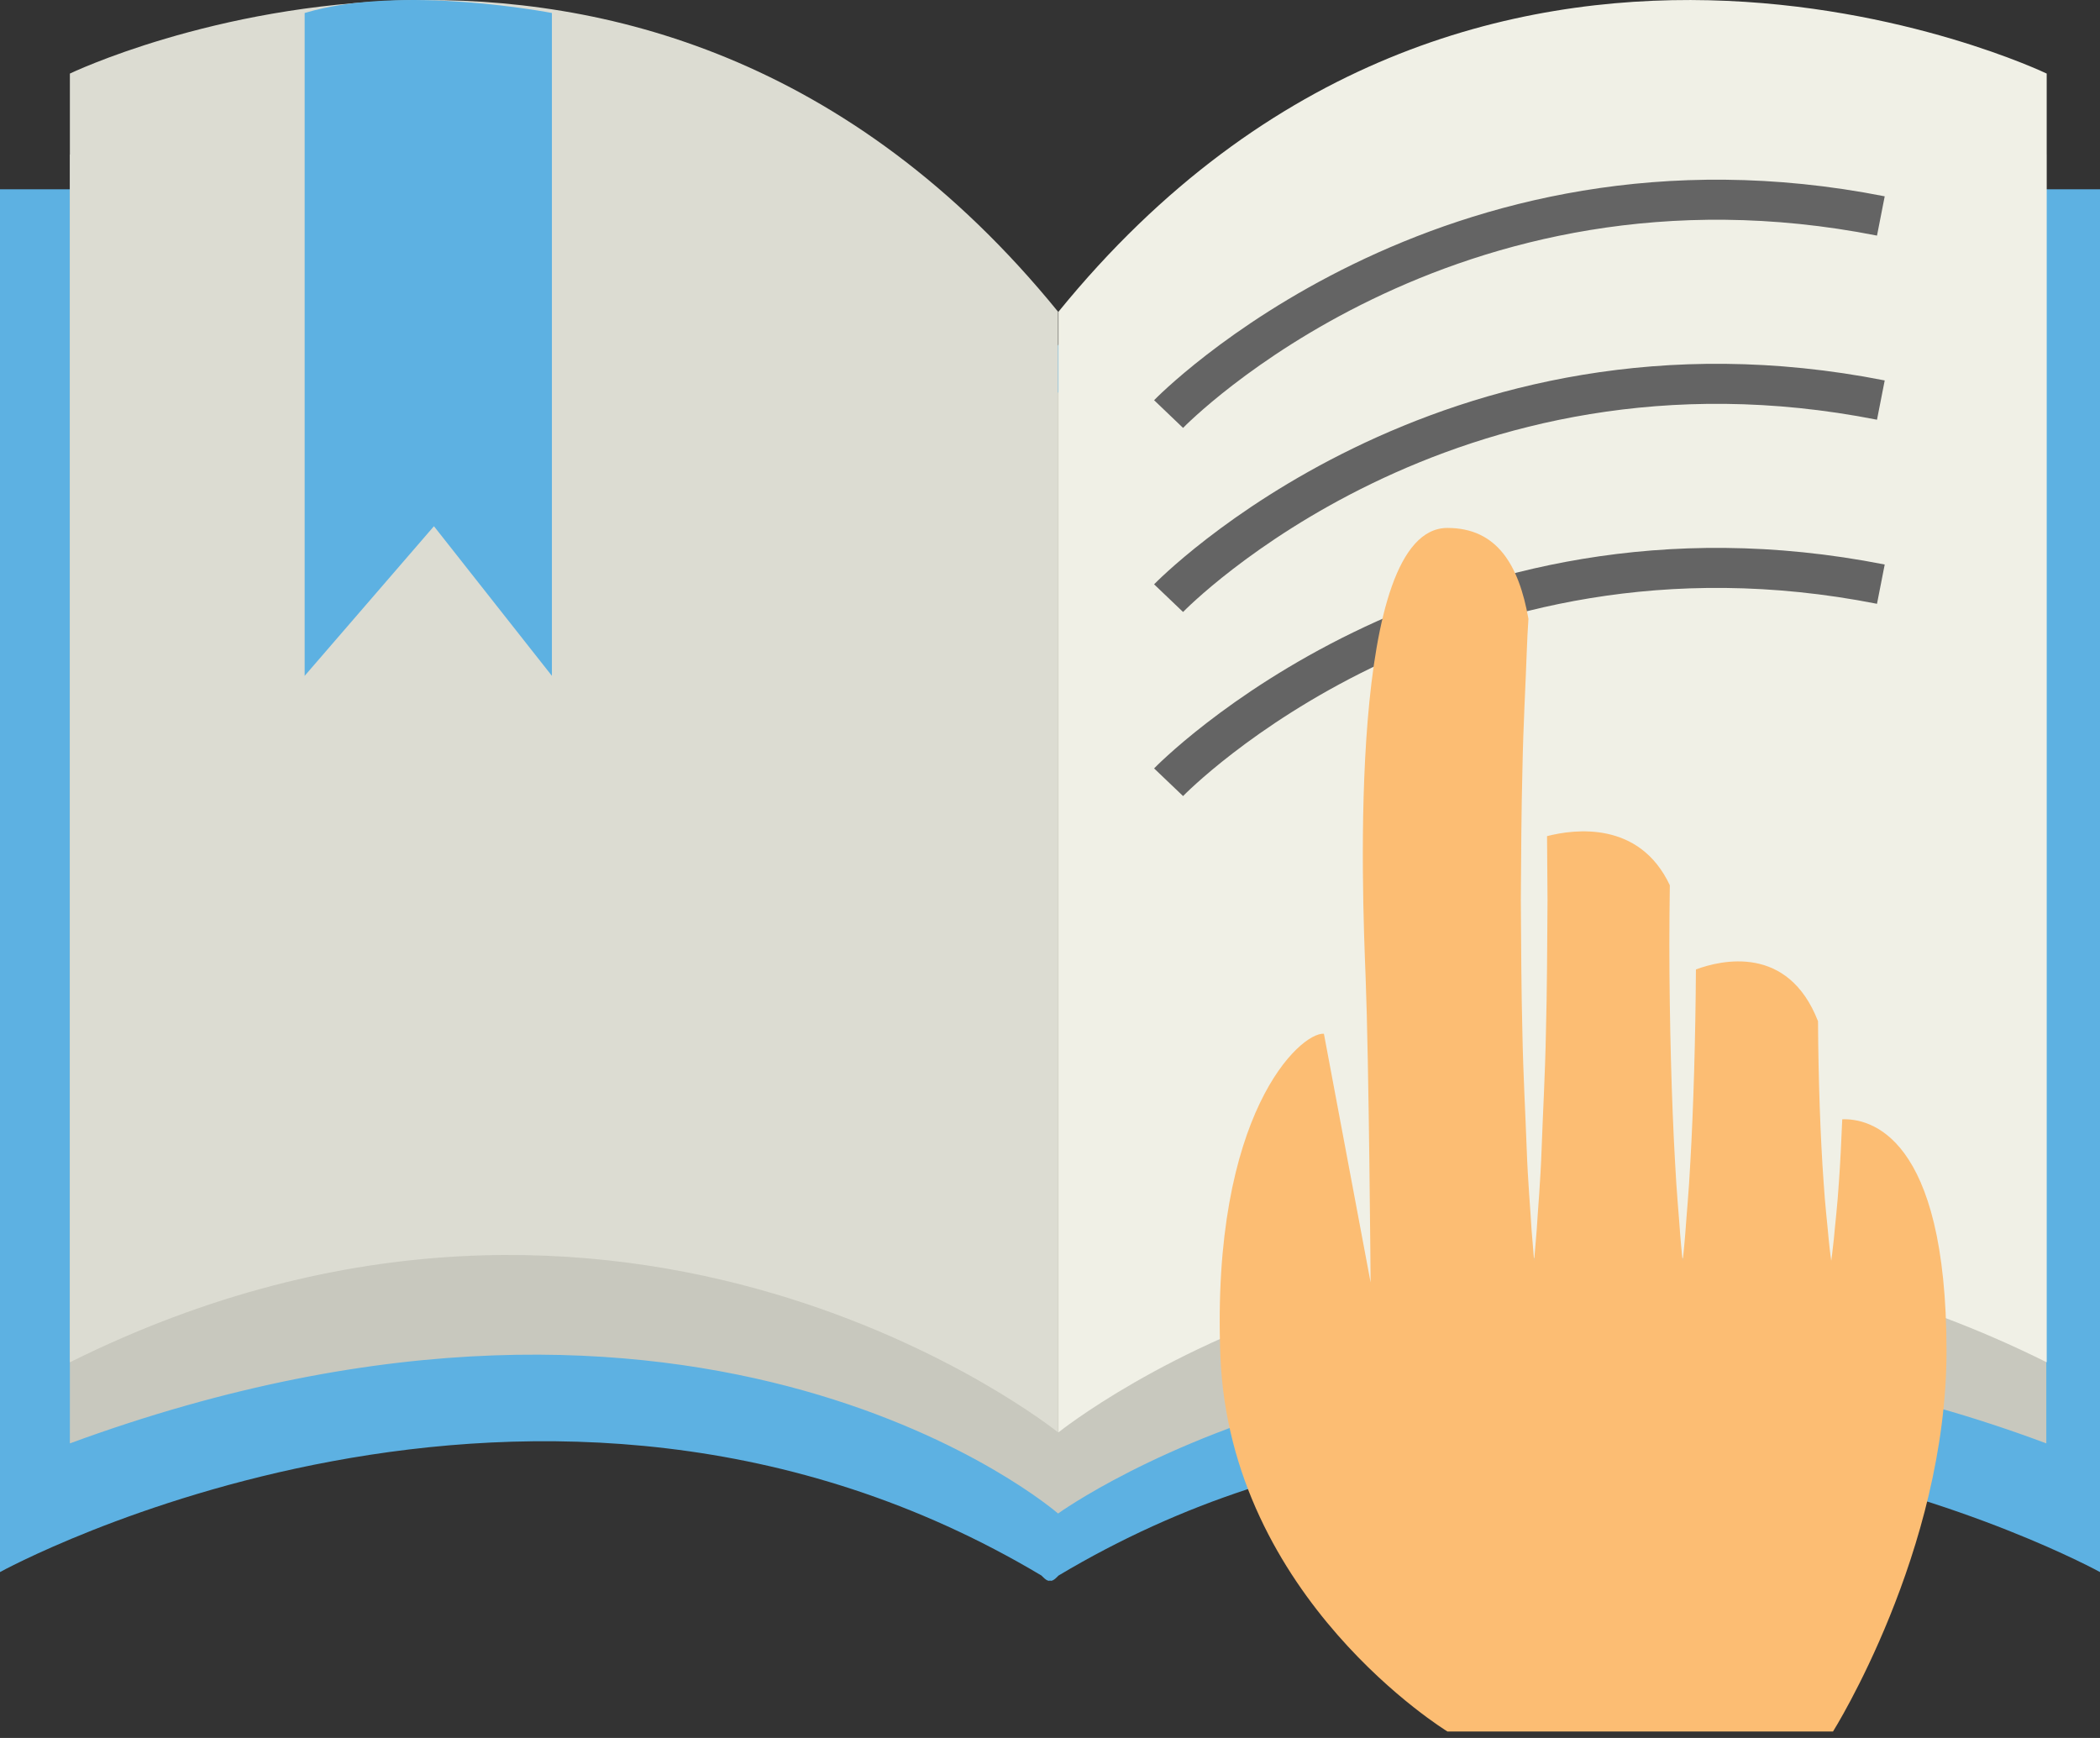 <svg width="58" height="48" viewBox="0 0 58 48" fill="none" xmlns="http://www.w3.org/2000/svg">
<rect x="0" y="0" width="58" height="48" fill="#333333" stroke="none"/>
<path d="M33.777 5.891L29 10.405L24.223 5.891H0V43.418C0 43.418 14.883 35.221 28.769 43.517C28.769 43.517 28.924 43.698 29 43.652C29.077 43.698 29.231 43.517 29.231 43.517C43.117 35.221 58 43.418 58 43.418V5.891H33.777Z" fill="#5DB1E2"/>
<path d="M33.777 5.228L29 9.741L24.223 5.228H0V42.754C0 42.754 14.883 34.557 28.769 42.853C28.769 42.853 28.924 43.035 29 42.988C29.077 43.035 29.231 42.853 29.231 42.853C43.117 34.557 58 42.754 58 42.754V5.228H33.777Z" fill="#5DB1E2"/>
<path d="M29.223 10.849C17.697 -3.32 1.93 4.272 1.93 4.272V39.864C19.567 33.386 29.223 41.801 29.223 41.801C29.223 41.801 40.288 33.785 56.517 39.864V4.272C56.517 4.272 40.748 -3.32 29.223 10.849Z" fill="#C8C8BE"/>
<path d="M1.93 37.624V2.032C1.93 2.032 17.698 -5.56 29.223 8.61V39.56C29.223 39.56 17.329 29.97 1.93 37.624Z" fill="#DCDCD2"/>
<path d="M56.528 37.624V2.032C56.528 2.032 40.76 -5.56 29.234 8.61V39.56C29.234 39.56 41.129 29.97 56.528 37.624Z" fill="#F0F0E6"/>
<path d="M8.414 0.359V18.666L11.985 14.533L15.243 18.666V0.359C15.243 0.359 11.099 -0.448 8.414 0.359Z" fill="#5DB1E2"/>
<path d="M32.675 11.818L31.875 11.053C31.952 10.973 39.731 2.994 52.054 5.422L51.841 6.507C40.126 4.201 32.748 11.742 32.675 11.818Z" fill="#646464"/>
<path d="M32.675 16.902L31.875 16.138C31.952 16.058 39.731 8.079 52.054 10.507L51.841 11.592C40.126 9.284 32.748 16.826 32.675 16.902Z" fill="#646464"/>
<path d="M32.675 21.986L31.875 21.222C31.952 21.142 39.731 13.163 52.054 15.591L51.841 16.676C40.126 14.368 32.748 21.91 32.675 21.986Z" fill="#646464"/>
<path d="M50.881 30.913C50.856 31.536 50.826 32.13 50.789 32.644C50.749 33.297 50.681 33.841 50.649 34.221C50.61 34.602 50.577 34.82 50.577 34.82C50.577 34.82 50.544 34.602 50.506 34.221C50.474 33.84 50.407 33.296 50.366 32.644C50.278 31.426 50.221 29.828 50.212 28.205C49.385 26.077 47.537 26.516 46.84 26.774C46.827 28.722 46.77 30.625 46.686 32.09C46.645 32.909 46.578 33.591 46.546 34.068C46.507 34.547 46.474 34.82 46.474 34.82C46.474 34.82 46.441 34.547 46.403 34.068C46.371 33.59 46.304 32.908 46.263 32.09C46.17 30.452 46.108 28.267 46.106 26.083C46.107 25.535 46.111 24.988 46.119 24.449C45.281 22.666 43.489 22.896 42.728 23.093C42.733 23.677 42.736 24.269 42.741 24.862C42.733 26.107 42.728 27.353 42.697 28.519C42.675 29.686 42.611 30.775 42.579 31.708C42.547 32.642 42.474 33.419 42.443 33.964C42.398 34.509 42.371 34.82 42.371 34.82C42.371 34.82 42.345 34.508 42.3 33.964C42.27 33.419 42.198 32.642 42.165 31.708C42.132 30.774 42.069 29.685 42.047 28.519C42.017 27.353 42.012 26.107 42.004 24.862C42.012 23.618 42.018 22.372 42.049 21.206C42.071 20.039 42.134 18.95 42.167 18.017C42.178 17.685 42.195 17.382 42.214 17.092C41.95 15.598 41.343 14.581 39.976 14.581C37.209 14.581 37.624 24.632 37.717 26.983C37.809 29.335 37.855 35.42 37.855 35.42L36.565 28.55C35.919 28.505 33.447 30.739 33.706 37.447C33.966 44.156 39.977 47.821 39.977 47.821H50.626C50.626 47.821 53.761 42.841 53.761 37.309C53.758 31.332 51.63 30.886 50.881 30.913Z" fill="#FCBD73"/>
</svg>
